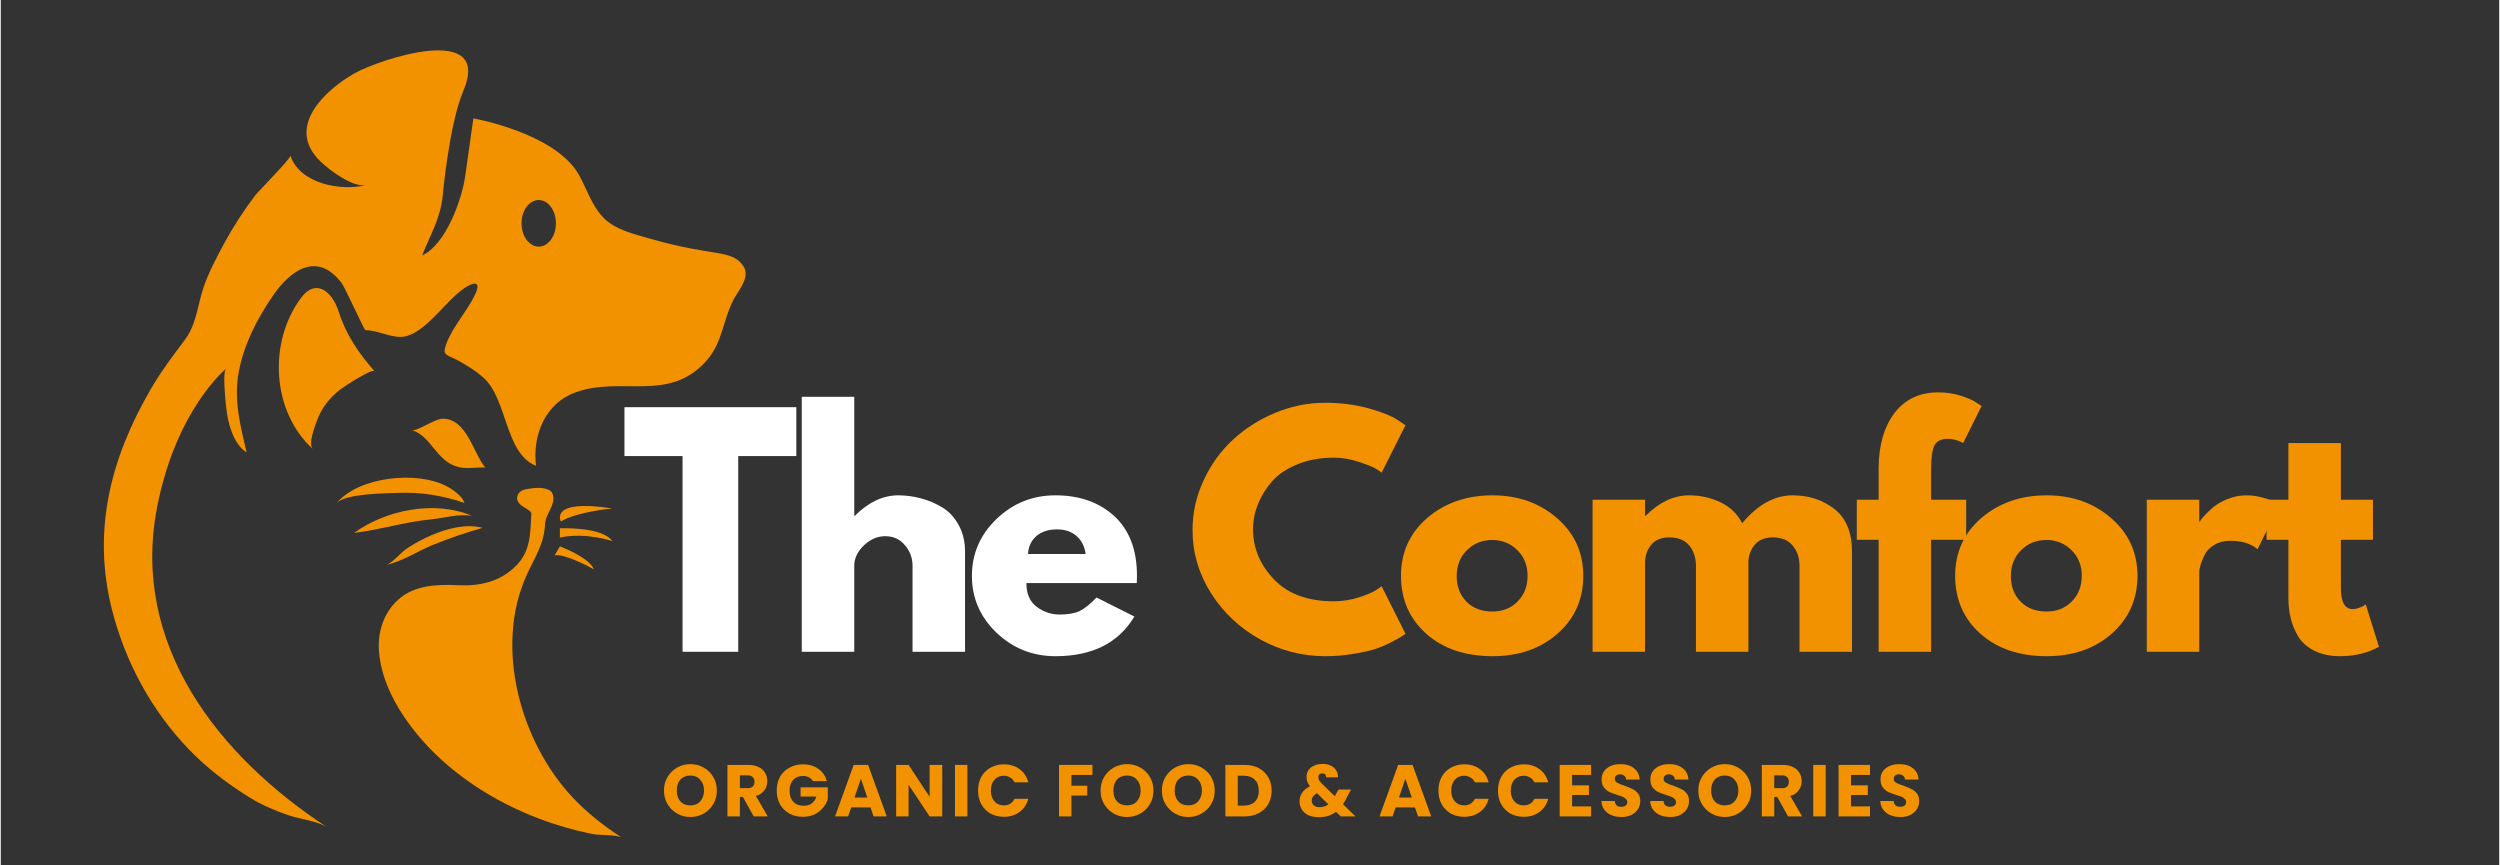 <svg xmlns="http://www.w3.org/2000/svg" xmlns:xlink="http://www.w3.org/1999/xlink" width="260" viewBox="0 0 194.88 67.5" height="90" preserveAspectRatio="xMidYMid meet"><rect x="0" y="0" width="194.88" height="67.5" fill="#333333" stroke="none"/><defs><clipPath id="7adba08f0f"><path d="M 8 3 L 58.48 3 L 58.48 65 L 8 65 Z M 8 3 "></path></clipPath><clipPath id="2a7d1d3445"><path d="M 29 38 L 49 38 L 49 65.699 L 29 65.699 Z M 29 38 "></path></clipPath></defs><g id="990ea12cc4"><g clip-rule="nonzero" clip-path="url(#7adba08f0f)"><path style=" stroke:none;fill-rule:nonzero;fill:#f39200;fill-opacity:1;" d="M 57.945 20.793 C 57.059 19.406 55.625 20.051 50.742 18.641 C 49.422 18.258 47.895 17.945 46.93 16.898 C 46.086 15.984 45.676 14.672 45.094 13.637 C 43.254 10.359 36.863 9.234 36.863 9.234 C 36.863 9.234 36.219 13.781 36.219 13.781 C 35.965 15.551 34.699 19.121 32.863 19.922 C 33.484 18.363 34.312 17.004 34.469 15.266 C 34.473 15.25 34.973 9.688 36.074 7.105 C 38.383 1.684 29.57 4.613 27.625 5.703 C 25.293 7.008 22.168 9.926 24.93 12.586 C 25.625 13.258 27.5 14.695 28.543 14.422 C 26.547 14.945 23.309 14.336 22.59 12.133 C 22.66 12.34 20.105 14.898 19.828 15.262 C 18.953 16.414 18.164 17.633 17.469 18.906 C 16.859 20.031 16.207 21.246 15.801 22.461 C 15.34 23.852 15.258 25.32 14.34 26.535 C 13.414 27.762 12.504 28.969 11.73 30.301 C 8.57 35.711 7.109 41.379 8.672 47.547 C 9.703 51.617 11.758 55.43 14.68 58.457 C 16.094 59.922 17.699 61.148 19.426 62.215 C 20.383 62.805 21.406 63.234 22.473 63.598 C 23.371 63.906 24.707 64.031 25.496 64.551 C 16.957 58.969 10.117 50.273 12.191 39.578 C 13.672 31.922 17.574 28.762 17.574 28.762 C 17.273 29.008 17.547 31.438 17.594 31.859 C 17.715 33 18.137 34.645 19.176 35.285 C 18.684 33.215 18.164 31.16 18.559 29.027 C 18.957 26.867 20 24.855 21.23 23.059 C 22.629 21.02 24.715 19.602 26.586 22.078 C 26.863 22.441 28.352 25.75 28.434 25.75 C 29.453 25.738 30.684 26.512 31.684 26.207 C 33.34 25.703 34.738 23.434 36.172 22.465 C 36.781 22.051 37.527 21.828 37.012 22.941 C 36.402 24.254 35.203 25.535 34.738 26.859 C 34.414 27.773 34.777 27.629 35.68 28.125 C 36.363 28.5 37.031 28.914 37.621 29.43 C 39.527 31.098 39.316 35.379 41.746 36.332 C 41.465 33.961 42.449 31.477 44.805 30.613 C 48.387 29.297 52.109 31.449 55.039 28.141 C 56.328 26.688 56.305 25 57.152 23.379 C 57.516 22.684 58.477 21.629 57.945 20.793 Z M 41.961 19.238 C 41.219 19.238 40.621 18.426 40.621 17.418 C 40.621 16.414 41.219 15.602 41.961 15.602 C 42.699 15.602 43.301 16.414 43.301 17.418 C 43.301 18.426 42.699 19.238 41.961 19.238 Z M 41.961 19.238 "></path></g><path style=" stroke:none;fill-rule:nonzero;fill:#f39200;fill-opacity:1;" d="M 24.348 35.031 C 21.129 32.102 20.836 26.684 23.441 23.207 C 24.582 21.688 25.859 22.73 26.359 24.312 C 26.918 26.098 27.941 27.578 29.152 28.949 C 28.957 28.73 26.801 30.133 26.512 30.355 C 25.668 31.004 25.016 31.809 24.656 32.824 C 24.527 33.184 23.934 34.656 24.348 35.031 Z M 24.348 35.031 "></path><path style=" stroke:none;fill-rule:nonzero;fill:#f39200;fill-opacity:1;" d="M 32.055 33.551 C 32.477 33.672 33.867 32.633 34.52 32.656 C 36.367 32.715 36.844 35.328 37.793 36.469 C 37.133 36.43 36.336 36.594 35.695 36.43 C 33.945 35.988 33.586 33.988 32.055 33.551 Z M 32.055 33.551 "></path><path style=" stroke:none;fill-rule:nonzero;fill:#f39200;fill-opacity:1;" d="M 26.188 39.254 C 26.824 38.484 30.148 38.477 31.094 38.441 C 32.852 38.383 34.516 38.664 36.172 39.23 C 36.008 38.711 35.324 38.219 34.801 37.938 C 32.516 36.703 27.918 37.156 26.188 39.254 Z M 26.188 39.254 "></path><path style=" stroke:none;fill-rule:nonzero;fill:#f39200;fill-opacity:1;" d="M 27.559 41.566 C 30.082 39.754 33.82 39.012 36.746 40.227 C 35.676 40.066 34.629 40.406 33.57 40.508 C 31.531 40.707 29.547 41.328 27.559 41.566 Z M 27.559 41.566 "></path><path style=" stroke:none;fill-rule:nonzero;fill:#f39200;fill-opacity:1;" d="M 37.59 41.172 C 36.289 40.832 34.832 41.223 33.629 41.73 C 32.934 42.023 32.266 42.387 31.637 42.809 C 31.238 43.074 30.484 43.973 30.055 44.062 C 31.309 43.805 32.539 42.973 33.73 42.492 C 34.996 41.984 36.277 41.535 37.59 41.172 Z M 37.59 41.172 "></path><path style=" stroke:none;fill-rule:nonzero;fill:#f39200;fill-opacity:1;" d="M 47.703 39.66 C 47.703 39.66 44.977 39.902 43.684 40.672 C 43.684 40.676 42.727 38.883 47.703 39.66 Z M 47.703 39.66 "></path><path style=" stroke:none;fill-rule:nonzero;fill:#f39200;fill-opacity:1;" d="M 43.609 41.926 L 43.609 41.207 C 43.609 41.207 46.938 41.062 47.703 42.211 C 47.703 42.211 45.688 41.496 43.609 41.926 Z M 43.609 41.926 "></path><path style=" stroke:none;fill-rule:nonzero;fill:#f39200;fill-opacity:1;" d="M 43.609 42.617 C 43.609 42.617 45.887 43.457 46.27 44.414 C 46.27 44.414 44.066 43.168 43.203 43.312 Z M 43.609 42.617 "></path><g clip-rule="nonzero" clip-path="url(#2a7d1d3445)"><path style=" stroke:none;fill-rule:nonzero;fill:#f39200;fill-opacity:1;" d="M 41.387 40.07 C 41.41 39.672 39.91 39.449 40.355 38.551 C 40.504 38.25 40.883 38.16 41.215 38.117 C 41.699 38.047 42.211 38 42.672 38.18 C 42.766 38.215 42.855 38.262 42.926 38.332 C 43.004 38.414 43.047 38.52 43.074 38.629 C 43.273 39.398 42.488 40.094 42.453 40.887 C 42.379 42.469 41.656 43.453 41.02 44.855 C 38.469 50.477 40.531 57.887 44.637 62.234 C 45.75 63.414 47.02 64.402 48.371 65.289 C 47.602 65.066 46.832 65.191 46.059 65.035 C 40.43 63.887 34.723 60.75 31.461 55.914 C 30.43 54.387 29.617 52.586 29.496 50.727 C 29.398 49.254 29.879 47.789 30.988 46.785 C 32.273 45.617 34.066 45.57 35.707 45.648 C 37.387 45.73 38.965 45.363 40.195 44.125 C 41.355 42.957 41.293 41.598 41.387 40.07 Z M 41.387 40.07 "></path></g><g style="fill:#f39200;fill-opacity:1;"><g transform="translate(51.542, 63.679)"><path style="stroke:none" d="M 2.25 0.047 C 1.875 0.047 1.531 -0.039 1.219 -0.219 C 0.906 -0.395 0.656 -0.641 0.469 -0.953 C 0.281 -1.266 0.188 -1.617 0.188 -2.016 C 0.188 -2.41 0.281 -2.766 0.469 -3.078 C 0.656 -3.391 0.906 -3.633 1.219 -3.812 C 1.531 -3.988 1.875 -4.078 2.25 -4.078 C 2.625 -4.078 2.969 -3.988 3.281 -3.812 C 3.602 -3.633 3.852 -3.391 4.031 -3.078 C 4.219 -2.766 4.312 -2.41 4.312 -2.016 C 4.312 -1.617 4.219 -1.266 4.031 -0.953 C 3.844 -0.641 3.594 -0.395 3.281 -0.219 C 2.969 -0.039 2.625 0.047 2.25 0.047 Z M 2.25 -0.859 C 2.57 -0.859 2.828 -0.961 3.016 -1.172 C 3.211 -1.391 3.312 -1.672 3.312 -2.016 C 3.312 -2.367 3.211 -2.648 3.016 -2.859 C 2.828 -3.078 2.57 -3.188 2.25 -3.188 C 1.926 -3.188 1.664 -3.082 1.469 -2.875 C 1.281 -2.664 1.188 -2.379 1.188 -2.016 C 1.188 -1.66 1.281 -1.379 1.469 -1.172 C 1.664 -0.961 1.926 -0.859 2.25 -0.859 Z M 2.25 -0.859 "></path></g></g><g style="fill:#f39200;fill-opacity:1;"><g transform="translate(56.323, 63.679)"><path style="stroke:none" d="M 2.406 0 L 1.562 -1.516 L 1.328 -1.516 L 1.328 0 L 0.359 0 L 0.359 -4.016 L 2 -4.016 C 2.312 -4.016 2.578 -3.957 2.797 -3.844 C 3.023 -3.738 3.191 -3.586 3.297 -3.391 C 3.41 -3.203 3.469 -2.988 3.469 -2.75 C 3.469 -2.477 3.391 -2.238 3.234 -2.031 C 3.086 -1.82 2.867 -1.676 2.578 -1.594 L 3.5 0 Z M 1.328 -2.203 L 1.938 -2.203 C 2.113 -2.203 2.242 -2.242 2.328 -2.328 C 2.422 -2.422 2.469 -2.547 2.469 -2.703 C 2.469 -2.859 2.422 -2.977 2.328 -3.062 C 2.242 -3.156 2.113 -3.203 1.938 -3.203 L 1.328 -3.203 Z M 1.328 -2.203 "></path></g></g><g style="fill:#f39200;fill-opacity:1;"><g transform="translate(60.337, 63.679)"><path style="stroke:none" d="M 3.016 -2.75 C 2.941 -2.875 2.836 -2.973 2.703 -3.047 C 2.566 -3.117 2.41 -3.156 2.234 -3.156 C 1.91 -3.156 1.656 -3.051 1.469 -2.844 C 1.281 -2.633 1.188 -2.359 1.188 -2.016 C 1.188 -1.641 1.285 -1.348 1.484 -1.141 C 1.68 -0.93 1.957 -0.828 2.312 -0.828 C 2.551 -0.828 2.754 -0.891 2.922 -1.016 C 3.086 -1.141 3.207 -1.316 3.281 -1.547 L 2.047 -1.547 L 2.047 -2.266 L 4.172 -2.266 L 4.172 -1.359 C 4.098 -1.109 3.973 -0.879 3.797 -0.672 C 3.629 -0.461 3.41 -0.289 3.141 -0.156 C 2.867 -0.031 2.566 0.031 2.234 0.031 C 1.836 0.031 1.484 -0.051 1.172 -0.219 C 0.859 -0.395 0.613 -0.641 0.438 -0.953 C 0.27 -1.266 0.188 -1.617 0.188 -2.016 C 0.188 -2.41 0.27 -2.766 0.438 -3.078 C 0.613 -3.391 0.859 -3.629 1.172 -3.797 C 1.484 -3.973 1.836 -4.062 2.234 -4.062 C 2.711 -4.062 3.113 -3.941 3.438 -3.703 C 3.77 -3.473 3.988 -3.156 4.094 -2.75 Z M 3.016 -2.75 "></path></g></g><g style="fill:#f39200;fill-opacity:1;"><g transform="translate(64.981, 63.679)"><path style="stroke:none" d="M 2.859 -0.703 L 1.359 -0.703 L 1.109 0 L 0.094 0 L 1.547 -4.016 L 2.672 -4.016 L 4.125 0 L 3.094 0 Z M 2.609 -1.469 L 2.109 -2.938 L 1.609 -1.469 Z M 2.609 -1.469 "></path></g></g><g style="fill:#f39200;fill-opacity:1;"><g transform="translate(69.481, 63.679)"><path style="stroke:none" d="M 3.953 0 L 2.969 0 L 1.328 -2.469 L 1.328 0 L 0.359 0 L 0.359 -4.016 L 1.328 -4.016 L 2.969 -1.531 L 2.969 -4.016 L 3.953 -4.016 Z M 3.953 0 "></path></g></g><g style="fill:#f39200;fill-opacity:1;"><g transform="translate(74.068, 63.679)"><path style="stroke:none" d="M 1.328 -4.016 L 1.328 0 L 0.359 0 L 0.359 -4.016 Z M 1.328 -4.016 "></path></g></g><g style="fill:#f39200;fill-opacity:1;"><g transform="translate(76.041, 63.679)"><path style="stroke:none" d="M 0.188 -2.016 C 0.188 -2.41 0.27 -2.766 0.438 -3.078 C 0.613 -3.391 0.852 -3.629 1.156 -3.797 C 1.469 -3.973 1.816 -4.062 2.203 -4.062 C 2.68 -4.062 3.086 -3.938 3.422 -3.688 C 3.766 -3.438 3.992 -3.094 4.109 -2.656 L 3.031 -2.656 C 2.957 -2.82 2.844 -2.945 2.688 -3.031 C 2.539 -3.125 2.379 -3.172 2.203 -3.172 C 1.898 -3.172 1.656 -3.066 1.469 -2.859 C 1.281 -2.648 1.188 -2.367 1.188 -2.016 C 1.188 -1.66 1.281 -1.379 1.469 -1.172 C 1.656 -0.961 1.898 -0.859 2.203 -0.859 C 2.379 -0.859 2.539 -0.898 2.688 -0.984 C 2.844 -1.078 2.957 -1.207 3.031 -1.375 L 4.109 -1.375 C 3.992 -0.938 3.766 -0.594 3.422 -0.344 C 3.086 -0.094 2.68 0.031 2.203 0.031 C 1.816 0.031 1.469 -0.051 1.156 -0.219 C 0.852 -0.395 0.613 -0.641 0.438 -0.953 C 0.27 -1.266 0.188 -1.617 0.188 -2.016 Z M 0.188 -2.016 "></path></g></g><g style="fill:#f39200;fill-opacity:1;"><g transform="translate(80.684, 63.679)"><path style="stroke:none" d=""></path></g></g><g style="fill:#f39200;fill-opacity:1;"><g transform="translate(82.183, 63.679)"><path style="stroke:none" d="M 2.969 -4.016 L 2.969 -3.234 L 1.328 -3.234 L 1.328 -2.391 L 2.562 -2.391 L 2.562 -1.625 L 1.328 -1.625 L 1.328 0 L 0.359 0 L 0.359 -4.016 Z M 2.969 -4.016 "></path></g></g><g style="fill:#f39200;fill-opacity:1;"><g transform="translate(85.597, 63.679)"><path style="stroke:none" d="M 2.25 0.047 C 1.875 0.047 1.531 -0.039 1.219 -0.219 C 0.906 -0.395 0.656 -0.641 0.469 -0.953 C 0.281 -1.266 0.188 -1.617 0.188 -2.016 C 0.188 -2.41 0.281 -2.766 0.469 -3.078 C 0.656 -3.391 0.906 -3.633 1.219 -3.812 C 1.531 -3.988 1.875 -4.078 2.25 -4.078 C 2.625 -4.078 2.969 -3.988 3.281 -3.812 C 3.602 -3.633 3.852 -3.391 4.031 -3.078 C 4.219 -2.766 4.312 -2.41 4.312 -2.016 C 4.312 -1.617 4.219 -1.266 4.031 -0.953 C 3.844 -0.641 3.594 -0.395 3.281 -0.219 C 2.969 -0.039 2.625 0.047 2.25 0.047 Z M 2.25 -0.859 C 2.57 -0.859 2.828 -0.961 3.016 -1.172 C 3.211 -1.391 3.312 -1.672 3.312 -2.016 C 3.312 -2.367 3.211 -2.648 3.016 -2.859 C 2.828 -3.078 2.57 -3.188 2.25 -3.188 C 1.926 -3.188 1.664 -3.082 1.469 -2.875 C 1.281 -2.664 1.188 -2.379 1.188 -2.016 C 1.188 -1.66 1.281 -1.379 1.469 -1.172 C 1.664 -0.961 1.926 -0.859 2.25 -0.859 Z M 2.25 -0.859 "></path></g></g><g style="fill:#f39200;fill-opacity:1;"><g transform="translate(90.378, 63.679)"><path style="stroke:none" d="M 2.25 0.047 C 1.875 0.047 1.531 -0.039 1.219 -0.219 C 0.906 -0.395 0.656 -0.641 0.469 -0.953 C 0.281 -1.266 0.188 -1.617 0.188 -2.016 C 0.188 -2.41 0.281 -2.766 0.469 -3.078 C 0.656 -3.391 0.906 -3.633 1.219 -3.812 C 1.531 -3.988 1.875 -4.078 2.25 -4.078 C 2.625 -4.078 2.969 -3.988 3.281 -3.812 C 3.602 -3.633 3.852 -3.391 4.031 -3.078 C 4.219 -2.766 4.312 -2.41 4.312 -2.016 C 4.312 -1.617 4.219 -1.266 4.031 -0.953 C 3.844 -0.641 3.594 -0.395 3.281 -0.219 C 2.969 -0.039 2.625 0.047 2.25 0.047 Z M 2.25 -0.859 C 2.57 -0.859 2.828 -0.961 3.016 -1.172 C 3.211 -1.391 3.312 -1.672 3.312 -2.016 C 3.312 -2.367 3.211 -2.648 3.016 -2.859 C 2.828 -3.078 2.57 -3.188 2.25 -3.188 C 1.926 -3.188 1.664 -3.082 1.469 -2.875 C 1.281 -2.664 1.188 -2.379 1.188 -2.016 C 1.188 -1.66 1.281 -1.379 1.469 -1.172 C 1.664 -0.961 1.926 -0.859 2.25 -0.859 Z M 2.25 -0.859 "></path></g></g><g style="fill:#f39200;fill-opacity:1;"><g transform="translate(95.159, 63.679)"><path style="stroke:none" d="M 1.859 -4.016 C 2.285 -4.016 2.656 -3.93 2.969 -3.766 C 3.281 -3.598 3.523 -3.363 3.703 -3.062 C 3.879 -2.758 3.969 -2.406 3.969 -2 C 3.969 -1.613 3.879 -1.266 3.703 -0.953 C 3.523 -0.648 3.273 -0.414 2.953 -0.25 C 2.641 -0.082 2.273 0 1.859 0 L 0.359 0 L 0.359 -4.016 Z M 1.797 -0.844 C 2.16 -0.844 2.445 -0.941 2.656 -1.141 C 2.863 -1.348 2.969 -1.633 2.969 -2 C 2.969 -2.375 2.863 -2.66 2.656 -2.859 C 2.445 -3.066 2.16 -3.172 1.797 -3.172 L 1.328 -3.172 L 1.328 -0.844 Z M 1.797 -0.844 "></path></g></g><g style="fill:#f39200;fill-opacity:1;"><g transform="translate(99.602, 63.679)"><path style="stroke:none" d=""></path></g></g><g style="fill:#f39200;fill-opacity:1;"><g transform="translate(101.101, 63.679)"><path style="stroke:none" d="M 3.422 0 L 3.047 -0.359 C 2.68 -0.078 2.242 0.062 1.734 0.062 C 1.422 0.062 1.148 0.016 0.922 -0.078 C 0.691 -0.18 0.516 -0.328 0.391 -0.516 C 0.266 -0.703 0.203 -0.922 0.203 -1.172 C 0.203 -1.422 0.27 -1.645 0.406 -1.844 C 0.539 -2.051 0.742 -2.219 1.016 -2.344 C 0.922 -2.469 0.852 -2.586 0.812 -2.703 C 0.77 -2.816 0.75 -2.941 0.75 -3.078 C 0.75 -3.266 0.797 -3.438 0.891 -3.594 C 0.992 -3.75 1.141 -3.867 1.328 -3.953 C 1.516 -4.047 1.738 -4.094 2 -4.094 C 2.258 -4.094 2.477 -4.047 2.656 -3.953 C 2.844 -3.859 2.984 -3.727 3.078 -3.562 C 3.172 -3.406 3.211 -3.234 3.203 -3.047 L 2.281 -3.047 C 2.281 -3.148 2.254 -3.227 2.203 -3.281 C 2.148 -3.332 2.078 -3.359 1.984 -3.359 C 1.891 -3.359 1.812 -3.332 1.75 -3.281 C 1.695 -3.227 1.672 -3.16 1.672 -3.078 C 1.672 -2.992 1.691 -2.906 1.734 -2.812 C 1.785 -2.727 1.867 -2.629 1.984 -2.516 L 2.969 -1.562 C 2.969 -1.582 2.973 -1.602 2.984 -1.625 C 3.004 -1.656 3.02 -1.691 3.031 -1.734 L 3.25 -2.094 L 4.219 -2.094 L 3.953 -1.594 C 3.848 -1.363 3.727 -1.148 3.594 -0.953 L 4.562 0 Z M 1.766 -0.719 C 2.023 -0.719 2.254 -0.789 2.453 -0.938 L 1.562 -1.812 C 1.289 -1.664 1.156 -1.473 1.156 -1.234 C 1.156 -1.086 1.207 -0.961 1.312 -0.859 C 1.426 -0.766 1.578 -0.719 1.766 -0.719 Z M 1.766 -0.719 "></path></g></g><g style="fill:#f39200;fill-opacity:1;"><g transform="translate(105.95, 63.679)"><path style="stroke:none" d=""></path></g></g><g style="fill:#f39200;fill-opacity:1;"><g transform="translate(107.449, 63.679)"><path style="stroke:none" d="M 2.859 -0.703 L 1.359 -0.703 L 1.109 0 L 0.094 0 L 1.547 -4.016 L 2.672 -4.016 L 4.125 0 L 3.094 0 Z M 2.609 -1.469 L 2.109 -2.938 L 1.609 -1.469 Z M 2.609 -1.469 "></path></g></g><g style="fill:#f39200;fill-opacity:1;"><g transform="translate(111.949, 63.679)"><path style="stroke:none" d="M 0.188 -2.016 C 0.188 -2.41 0.27 -2.766 0.438 -3.078 C 0.613 -3.391 0.852 -3.629 1.156 -3.797 C 1.469 -3.973 1.816 -4.062 2.203 -4.062 C 2.68 -4.062 3.086 -3.938 3.422 -3.688 C 3.766 -3.438 3.992 -3.094 4.109 -2.656 L 3.031 -2.656 C 2.957 -2.82 2.844 -2.945 2.688 -3.031 C 2.539 -3.125 2.379 -3.172 2.203 -3.172 C 1.898 -3.172 1.656 -3.066 1.469 -2.859 C 1.281 -2.648 1.188 -2.367 1.188 -2.016 C 1.188 -1.66 1.281 -1.379 1.469 -1.172 C 1.656 -0.961 1.898 -0.859 2.203 -0.859 C 2.379 -0.859 2.539 -0.898 2.688 -0.984 C 2.844 -1.078 2.957 -1.207 3.031 -1.375 L 4.109 -1.375 C 3.992 -0.938 3.766 -0.594 3.422 -0.344 C 3.086 -0.094 2.68 0.031 2.203 0.031 C 1.816 0.031 1.469 -0.051 1.156 -0.219 C 0.852 -0.395 0.613 -0.641 0.438 -0.953 C 0.27 -1.266 0.188 -1.617 0.188 -2.016 Z M 0.188 -2.016 "></path></g></g><g style="fill:#f39200;fill-opacity:1;"><g transform="translate(116.593, 63.679)"><path style="stroke:none" d="M 0.188 -2.016 C 0.188 -2.41 0.27 -2.766 0.438 -3.078 C 0.613 -3.391 0.852 -3.629 1.156 -3.797 C 1.469 -3.973 1.816 -4.062 2.203 -4.062 C 2.68 -4.062 3.086 -3.938 3.422 -3.688 C 3.766 -3.438 3.992 -3.094 4.109 -2.656 L 3.031 -2.656 C 2.957 -2.82 2.844 -2.945 2.688 -3.031 C 2.539 -3.125 2.379 -3.172 2.203 -3.172 C 1.898 -3.172 1.656 -3.066 1.469 -2.859 C 1.281 -2.648 1.188 -2.367 1.188 -2.016 C 1.188 -1.66 1.281 -1.379 1.469 -1.172 C 1.656 -0.961 1.898 -0.859 2.203 -0.859 C 2.379 -0.859 2.539 -0.898 2.688 -0.984 C 2.844 -1.078 2.957 -1.207 3.031 -1.375 L 4.109 -1.375 C 3.992 -0.938 3.766 -0.594 3.422 -0.344 C 3.086 -0.094 2.68 0.031 2.203 0.031 C 1.816 0.031 1.469 -0.051 1.156 -0.219 C 0.852 -0.395 0.613 -0.641 0.438 -0.953 C 0.27 -1.266 0.188 -1.617 0.188 -2.016 Z M 0.188 -2.016 "></path></g></g><g style="fill:#f39200;fill-opacity:1;"><g transform="translate(121.236, 63.679)"><path style="stroke:none" d="M 1.328 -3.234 L 1.328 -2.422 L 2.641 -2.422 L 2.641 -1.672 L 1.328 -1.672 L 1.328 -0.781 L 2.812 -0.781 L 2.812 0 L 0.359 0 L 0.359 -4.016 L 2.812 -4.016 L 2.812 -3.234 Z M 1.328 -3.234 "></path></g></g><g style="fill:#f39200;fill-opacity:1;"><g transform="translate(124.616, 63.679)"><path style="stroke:none" d="M 1.812 0.047 C 1.508 0.047 1.242 0 1.016 -0.094 C 0.785 -0.195 0.598 -0.344 0.453 -0.531 C 0.316 -0.719 0.242 -0.941 0.234 -1.203 L 1.281 -1.203 C 1.289 -1.055 1.336 -0.941 1.422 -0.859 C 1.516 -0.785 1.633 -0.75 1.781 -0.75 C 1.926 -0.75 2.039 -0.781 2.125 -0.844 C 2.207 -0.906 2.25 -1 2.25 -1.125 C 2.25 -1.219 2.211 -1.297 2.141 -1.359 C 2.078 -1.43 1.992 -1.488 1.891 -1.531 C 1.797 -1.57 1.66 -1.617 1.484 -1.672 C 1.223 -1.754 1.008 -1.832 0.844 -1.906 C 0.688 -1.988 0.547 -2.109 0.422 -2.266 C 0.305 -2.422 0.25 -2.625 0.25 -2.875 C 0.25 -3.25 0.383 -3.539 0.656 -3.75 C 0.926 -3.969 1.281 -4.078 1.719 -4.078 C 2.156 -4.078 2.508 -3.969 2.781 -3.75 C 3.051 -3.539 3.195 -3.25 3.219 -2.875 L 2.156 -2.875 C 2.156 -3 2.109 -3.098 2.016 -3.172 C 1.93 -3.242 1.82 -3.281 1.688 -3.281 C 1.562 -3.281 1.461 -3.25 1.391 -3.188 C 1.316 -3.125 1.281 -3.035 1.281 -2.922 C 1.281 -2.797 1.344 -2.695 1.469 -2.625 C 1.594 -2.551 1.785 -2.473 2.047 -2.391 C 2.305 -2.297 2.516 -2.207 2.672 -2.125 C 2.836 -2.051 2.977 -1.938 3.094 -1.781 C 3.207 -1.633 3.266 -1.438 3.266 -1.188 C 3.266 -0.969 3.207 -0.766 3.094 -0.578 C 2.977 -0.391 2.812 -0.238 2.594 -0.125 C 2.375 -0.008 2.113 0.047 1.812 0.047 Z M 1.812 0.047 "></path></g></g><g style="fill:#f39200;fill-opacity:1;"><g transform="translate(128.419, 63.679)"><path style="stroke:none" d="M 1.812 0.047 C 1.508 0.047 1.242 0 1.016 -0.094 C 0.785 -0.195 0.598 -0.344 0.453 -0.531 C 0.316 -0.719 0.242 -0.941 0.234 -1.203 L 1.281 -1.203 C 1.289 -1.055 1.336 -0.941 1.422 -0.859 C 1.516 -0.785 1.633 -0.75 1.781 -0.75 C 1.926 -0.75 2.039 -0.781 2.125 -0.844 C 2.207 -0.906 2.25 -1 2.25 -1.125 C 2.25 -1.219 2.211 -1.297 2.141 -1.359 C 2.078 -1.43 1.992 -1.488 1.891 -1.531 C 1.797 -1.57 1.66 -1.617 1.484 -1.672 C 1.223 -1.754 1.008 -1.832 0.844 -1.906 C 0.688 -1.988 0.547 -2.109 0.422 -2.266 C 0.305 -2.422 0.25 -2.625 0.25 -2.875 C 0.25 -3.25 0.383 -3.539 0.656 -3.75 C 0.926 -3.969 1.281 -4.078 1.719 -4.078 C 2.156 -4.078 2.508 -3.969 2.781 -3.75 C 3.051 -3.539 3.195 -3.25 3.219 -2.875 L 2.156 -2.875 C 2.156 -3 2.109 -3.098 2.016 -3.172 C 1.93 -3.242 1.82 -3.281 1.688 -3.281 C 1.562 -3.281 1.461 -3.25 1.391 -3.188 C 1.316 -3.125 1.281 -3.035 1.281 -2.922 C 1.281 -2.797 1.344 -2.695 1.469 -2.625 C 1.594 -2.551 1.785 -2.473 2.047 -2.391 C 2.305 -2.297 2.516 -2.207 2.672 -2.125 C 2.836 -2.051 2.977 -1.938 3.094 -1.781 C 3.207 -1.633 3.266 -1.438 3.266 -1.188 C 3.266 -0.969 3.207 -0.766 3.094 -0.578 C 2.977 -0.391 2.812 -0.238 2.594 -0.125 C 2.375 -0.008 2.113 0.047 1.812 0.047 Z M 1.812 0.047 "></path></g></g><g style="fill:#f39200;fill-opacity:1;"><g transform="translate(132.222, 63.679)"><path style="stroke:none" d="M 2.25 0.047 C 1.875 0.047 1.531 -0.039 1.219 -0.219 C 0.906 -0.395 0.656 -0.641 0.469 -0.953 C 0.281 -1.266 0.188 -1.617 0.188 -2.016 C 0.188 -2.41 0.281 -2.766 0.469 -3.078 C 0.656 -3.391 0.906 -3.633 1.219 -3.812 C 1.531 -3.988 1.875 -4.078 2.25 -4.078 C 2.625 -4.078 2.969 -3.988 3.281 -3.812 C 3.602 -3.633 3.852 -3.391 4.031 -3.078 C 4.219 -2.766 4.312 -2.41 4.312 -2.016 C 4.312 -1.617 4.219 -1.266 4.031 -0.953 C 3.844 -0.641 3.594 -0.395 3.281 -0.219 C 2.969 -0.039 2.625 0.047 2.25 0.047 Z M 2.25 -0.859 C 2.57 -0.859 2.828 -0.961 3.016 -1.172 C 3.211 -1.391 3.312 -1.672 3.312 -2.016 C 3.312 -2.367 3.211 -2.648 3.016 -2.859 C 2.828 -3.078 2.57 -3.188 2.25 -3.188 C 1.926 -3.188 1.664 -3.082 1.469 -2.875 C 1.281 -2.664 1.188 -2.379 1.188 -2.016 C 1.188 -1.66 1.281 -1.379 1.469 -1.172 C 1.664 -0.961 1.926 -0.859 2.25 -0.859 Z M 2.25 -0.859 "></path></g></g><g style="fill:#f39200;fill-opacity:1;"><g transform="translate(137.003, 63.679)"><path style="stroke:none" d="M 2.406 0 L 1.562 -1.516 L 1.328 -1.516 L 1.328 0 L 0.359 0 L 0.359 -4.016 L 2 -4.016 C 2.312 -4.016 2.578 -3.957 2.797 -3.844 C 3.023 -3.738 3.191 -3.586 3.297 -3.391 C 3.41 -3.203 3.469 -2.988 3.469 -2.75 C 3.469 -2.477 3.391 -2.238 3.234 -2.031 C 3.086 -1.82 2.867 -1.676 2.578 -1.594 L 3.5 0 Z M 1.328 -2.203 L 1.938 -2.203 C 2.113 -2.203 2.242 -2.242 2.328 -2.328 C 2.422 -2.422 2.469 -2.547 2.469 -2.703 C 2.469 -2.859 2.422 -2.977 2.328 -3.062 C 2.242 -3.156 2.113 -3.203 1.938 -3.203 L 1.328 -3.203 Z M 1.328 -2.203 "></path></g></g><g style="fill:#f39200;fill-opacity:1;"><g transform="translate(141.017, 63.679)"><path style="stroke:none" d="M 1.328 -4.016 L 1.328 0 L 0.359 0 L 0.359 -4.016 Z M 1.328 -4.016 "></path></g></g><g style="fill:#f39200;fill-opacity:1;"><g transform="translate(142.99, 63.679)"><path style="stroke:none" d="M 1.328 -3.234 L 1.328 -2.422 L 2.641 -2.422 L 2.641 -1.672 L 1.328 -1.672 L 1.328 -0.781 L 2.812 -0.781 L 2.812 0 L 0.359 0 L 0.359 -4.016 L 2.812 -4.016 L 2.812 -3.234 Z M 1.328 -3.234 "></path></g></g><g style="fill:#f39200;fill-opacity:1;"><g transform="translate(146.37, 63.679)"><path style="stroke:none" d="M 1.812 0.047 C 1.508 0.047 1.242 0 1.016 -0.094 C 0.785 -0.195 0.598 -0.344 0.453 -0.531 C 0.316 -0.719 0.242 -0.941 0.234 -1.203 L 1.281 -1.203 C 1.289 -1.055 1.336 -0.941 1.422 -0.859 C 1.516 -0.785 1.633 -0.75 1.781 -0.75 C 1.926 -0.75 2.039 -0.781 2.125 -0.844 C 2.207 -0.906 2.25 -1 2.25 -1.125 C 2.25 -1.219 2.211 -1.297 2.141 -1.359 C 2.078 -1.43 1.992 -1.488 1.891 -1.531 C 1.797 -1.57 1.66 -1.617 1.484 -1.672 C 1.223 -1.754 1.008 -1.832 0.844 -1.906 C 0.688 -1.988 0.547 -2.109 0.422 -2.266 C 0.305 -2.422 0.25 -2.625 0.25 -2.875 C 0.25 -3.25 0.383 -3.539 0.656 -3.75 C 0.926 -3.969 1.281 -4.078 1.719 -4.078 C 2.156 -4.078 2.508 -3.969 2.781 -3.75 C 3.051 -3.539 3.195 -3.25 3.219 -2.875 L 2.156 -2.875 C 2.156 -3 2.109 -3.098 2.016 -3.172 C 1.93 -3.242 1.82 -3.281 1.688 -3.281 C 1.562 -3.281 1.461 -3.25 1.391 -3.188 C 1.316 -3.125 1.281 -3.035 1.281 -2.922 C 1.281 -2.797 1.344 -2.695 1.469 -2.625 C 1.594 -2.551 1.785 -2.473 2.047 -2.391 C 2.305 -2.297 2.516 -2.207 2.672 -2.125 C 2.836 -2.051 2.977 -1.938 3.094 -1.781 C 3.207 -1.633 3.266 -1.438 3.266 -1.188 C 3.266 -0.969 3.207 -0.766 3.094 -0.578 C 2.977 -0.391 2.812 -0.238 2.594 -0.125 C 2.375 -0.008 2.113 0.047 1.812 0.047 Z M 1.812 0.047 "></path></g></g><g style="fill:#ffffff;fill-opacity:1;"><g transform="translate(48.46, 50.839)"><path style="stroke:none" d="M 0.188 -15.266 L 0.188 -19.078 L 13.594 -19.078 L 13.594 -15.266 L 9.062 -15.266 L 9.062 0 L 4.719 0 L 4.719 -15.266 Z M 0.188 -15.266 "></path></g></g><g style="fill:#ffffff;fill-opacity:1;"><g transform="translate(61.087, 50.839)"><path style="stroke:none" d="M 1.391 0 L 1.391 -19.891 L 5.484 -19.891 L 5.484 -10.609 L 5.531 -10.609 C 6.594 -11.672 7.723 -12.203 8.922 -12.203 C 9.516 -12.203 10.098 -12.125 10.672 -11.969 C 11.254 -11.82 11.812 -11.586 12.344 -11.266 C 12.875 -10.941 13.301 -10.484 13.625 -9.891 C 13.957 -9.297 14.125 -8.602 14.125 -7.812 L 14.125 0 L 10.031 0 L 10.031 -6.703 C 10.031 -7.316 9.832 -7.852 9.438 -8.312 C 9.051 -8.781 8.539 -9.016 7.906 -9.016 C 7.289 -9.016 6.734 -8.773 6.234 -8.297 C 5.734 -7.816 5.484 -7.285 5.484 -6.703 L 5.484 0 Z M 1.391 0 "></path></g></g><g style="fill:#ffffff;fill-opacity:1;"><g transform="translate(75.218, 50.839)"><path style="stroke:none" d="M 13.391 -5.359 L 4.781 -5.359 C 4.781 -4.523 5.051 -3.906 5.594 -3.5 C 6.133 -3.102 6.723 -2.906 7.359 -2.906 C 8.016 -2.906 8.535 -2.992 8.922 -3.172 C 9.305 -3.359 9.75 -3.711 10.25 -4.234 L 13.203 -2.75 C 11.973 -0.688 9.922 0.344 7.047 0.344 C 5.266 0.344 3.734 -0.266 2.453 -1.484 C 1.172 -2.711 0.531 -4.191 0.531 -5.922 C 0.531 -7.648 1.172 -9.129 2.453 -10.359 C 3.734 -11.586 5.266 -12.203 7.047 -12.203 C 8.93 -12.203 10.461 -11.66 11.641 -10.578 C 12.816 -9.492 13.406 -7.941 13.406 -5.922 C 13.406 -5.641 13.398 -5.453 13.391 -5.359 Z M 4.906 -7.625 L 9.406 -7.625 C 9.312 -8.25 9.066 -8.723 8.672 -9.047 C 8.285 -9.379 7.785 -9.547 7.172 -9.547 C 6.492 -9.547 5.953 -9.367 5.547 -9.016 C 5.148 -8.66 4.938 -8.195 4.906 -7.625 Z M 4.906 -7.625 "></path></g></g><g style="fill:#ffffff;fill-opacity:1;"><g transform="translate(88.008, 50.839)"><path style="stroke:none" d=""></path></g></g><g style="fill:#f39200;fill-opacity:1;"><g transform="translate(92.427, 50.839)"><path style="stroke:none" d="M 11.547 -3.938 C 12.203 -3.938 12.844 -4.035 13.469 -4.234 C 14.094 -4.43 14.551 -4.625 14.844 -4.812 L 15.281 -5.109 L 17.141 -1.406 C 17.078 -1.363 16.988 -1.301 16.875 -1.219 C 16.77 -1.145 16.52 -1.004 16.125 -0.797 C 15.738 -0.586 15.32 -0.406 14.875 -0.25 C 14.426 -0.094 13.836 0.039 13.109 0.156 C 12.391 0.281 11.645 0.344 10.875 0.344 C 9.094 0.344 7.41 -0.086 5.828 -0.953 C 4.242 -1.828 2.961 -3.023 1.984 -4.547 C 1.016 -6.078 0.531 -7.727 0.531 -9.5 C 0.531 -10.844 0.816 -12.129 1.391 -13.359 C 1.961 -14.598 2.723 -15.656 3.672 -16.531 C 4.617 -17.414 5.723 -18.117 6.984 -18.641 C 8.242 -19.16 9.539 -19.422 10.875 -19.422 C 12.102 -19.422 13.238 -19.273 14.281 -18.984 C 15.32 -18.691 16.055 -18.398 16.484 -18.109 L 17.141 -17.672 L 15.281 -13.969 C 15.176 -14.062 15.016 -14.172 14.797 -14.297 C 14.578 -14.43 14.145 -14.602 13.5 -14.812 C 12.852 -15.031 12.203 -15.141 11.547 -15.141 C 10.492 -15.141 9.551 -14.969 8.719 -14.625 C 7.883 -14.289 7.223 -13.848 6.734 -13.297 C 6.254 -12.742 5.883 -12.145 5.625 -11.5 C 5.375 -10.863 5.25 -10.211 5.25 -9.547 C 5.25 -8.098 5.789 -6.801 6.875 -5.656 C 7.969 -4.508 9.523 -3.938 11.547 -3.938 Z M 11.547 -3.938 "></path></g></g><g style="fill:#f39200;fill-opacity:1;"><g transform="translate(108.686, 50.839)"><path style="stroke:none" d="M 2.5 -1.406 C 1.188 -2.582 0.531 -4.086 0.531 -5.922 C 0.531 -7.754 1.211 -9.258 2.578 -10.438 C 3.953 -11.613 5.648 -12.203 7.672 -12.203 C 9.66 -12.203 11.336 -11.609 12.703 -10.422 C 14.066 -9.242 14.75 -7.742 14.75 -5.922 C 14.75 -4.098 14.082 -2.598 12.75 -1.422 C 11.414 -0.242 9.723 0.344 7.672 0.344 C 5.547 0.344 3.82 -0.238 2.5 -1.406 Z M 5.672 -7.922 C 5.141 -7.398 4.875 -6.727 4.875 -5.906 C 4.875 -5.094 5.129 -4.426 5.641 -3.906 C 6.148 -3.395 6.82 -3.141 7.656 -3.141 C 8.457 -3.141 9.113 -3.398 9.625 -3.922 C 10.145 -4.453 10.406 -5.117 10.406 -5.922 C 10.406 -6.734 10.141 -7.398 9.609 -7.922 C 9.078 -8.453 8.426 -8.719 7.656 -8.719 C 6.863 -8.719 6.203 -8.453 5.672 -7.922 Z M 5.672 -7.922 "></path></g></g><g style="fill:#f39200;fill-opacity:1;"><g transform="translate(122.77, 50.839)"><path style="stroke:none" d="M 1.391 0 L 1.391 -11.859 L 5.484 -11.859 L 5.484 -10.609 L 5.531 -10.609 C 6.594 -11.672 7.723 -12.203 8.922 -12.203 C 9.785 -12.203 10.594 -12.023 11.344 -11.672 C 12.102 -11.316 12.676 -10.77 13.062 -10.031 C 14.27 -11.477 15.582 -12.203 17 -12.203 C 18.258 -12.203 19.344 -11.848 20.25 -11.141 C 21.164 -10.43 21.625 -9.32 21.625 -7.812 L 21.625 0 L 17.531 0 L 17.531 -6.703 C 17.531 -7.336 17.352 -7.863 17 -8.281 C 16.656 -8.707 16.141 -8.922 15.453 -8.922 C 14.848 -8.922 14.383 -8.738 14.062 -8.375 C 13.75 -8.02 13.578 -7.586 13.547 -7.078 L 13.547 0 L 9.453 0 L 9.453 -6.703 C 9.453 -7.336 9.281 -7.863 8.938 -8.281 C 8.594 -8.707 8.07 -8.922 7.375 -8.922 C 6.738 -8.922 6.266 -8.723 5.953 -8.328 C 5.641 -7.941 5.484 -7.477 5.484 -6.938 L 5.484 0 Z M 1.391 0 "></path></g></g><g style="fill:#f39200;fill-opacity:1;"><g transform="translate(144.395, 50.839)"><path style="stroke:none" d="M 2.078 -11.859 L 2.078 -14.391 C 2.098 -16.16 2.516 -17.578 3.328 -18.641 C 4.148 -19.703 5.285 -20.234 6.734 -20.234 C 7.348 -20.234 7.938 -20.145 8.5 -19.969 C 9.062 -19.789 9.469 -19.609 9.719 -19.422 L 10.109 -19.172 L 8.672 -16.281 C 8.297 -16.5 7.891 -16.609 7.453 -16.609 C 6.941 -16.609 6.598 -16.43 6.422 -16.078 C 6.254 -15.734 6.172 -15.129 6.172 -14.266 L 6.172 -11.859 L 8.906 -11.859 L 8.906 -8.734 L 6.172 -8.734 L 6.172 0 L 2.078 0 L 2.078 -8.734 L 0.375 -8.734 L 0.375 -11.859 Z M 2.078 -11.859 "></path></g></g><g style="fill:#f39200;fill-opacity:1;"><g transform="translate(151.912, 50.839)"><path style="stroke:none" d="M 2.5 -1.406 C 1.188 -2.582 0.531 -4.086 0.531 -5.922 C 0.531 -7.754 1.211 -9.258 2.578 -10.438 C 3.953 -11.613 5.648 -12.203 7.672 -12.203 C 9.66 -12.203 11.336 -11.609 12.703 -10.422 C 14.066 -9.242 14.75 -7.742 14.75 -5.922 C 14.75 -4.098 14.082 -2.598 12.75 -1.422 C 11.414 -0.242 9.723 0.344 7.672 0.344 C 5.547 0.344 3.82 -0.238 2.5 -1.406 Z M 5.672 -7.922 C 5.141 -7.398 4.875 -6.727 4.875 -5.906 C 4.875 -5.094 5.129 -4.426 5.641 -3.906 C 6.148 -3.395 6.82 -3.141 7.656 -3.141 C 8.457 -3.141 9.113 -3.398 9.625 -3.922 C 10.145 -4.453 10.406 -5.117 10.406 -5.922 C 10.406 -6.734 10.141 -7.398 9.609 -7.922 C 9.078 -8.453 8.426 -8.719 7.656 -8.719 C 6.863 -8.719 6.203 -8.453 5.672 -7.922 Z M 5.672 -7.922 "></path></g></g><g style="fill:#f39200;fill-opacity:1;"><g transform="translate(165.997, 50.839)"><path style="stroke:none" d="M 1.391 0 L 1.391 -11.859 L 5.484 -11.859 L 5.484 -10.156 L 5.531 -10.156 C 5.562 -10.219 5.609 -10.289 5.672 -10.375 C 5.742 -10.469 5.895 -10.629 6.125 -10.859 C 6.352 -11.098 6.598 -11.305 6.859 -11.484 C 7.129 -11.672 7.473 -11.836 7.891 -11.984 C 8.305 -12.129 8.727 -12.203 9.156 -12.203 C 9.602 -12.203 10.039 -12.141 10.469 -12.016 C 10.906 -11.898 11.223 -11.781 11.422 -11.656 L 11.75 -11.469 L 10.031 -8 C 9.52 -8.438 8.812 -8.656 7.906 -8.656 C 7.414 -8.656 6.992 -8.547 6.641 -8.328 C 6.285 -8.109 6.035 -7.844 5.891 -7.531 C 5.742 -7.227 5.641 -6.969 5.578 -6.75 C 5.516 -6.531 5.484 -6.363 5.484 -6.25 L 5.484 0 Z M 1.391 0 "></path></g></g><g style="fill:#f39200;fill-opacity:1;"><g transform="translate(176.358, 50.839)"><path style="stroke:none" d="M 2.078 -11.859 L 2.078 -16.281 L 6.172 -16.281 L 6.172 -11.859 L 8.672 -11.859 L 8.672 -8.734 L 6.172 -8.734 L 6.172 -4.969 C 6.172 -3.875 6.477 -3.328 7.094 -3.328 C 7.25 -3.328 7.41 -3.359 7.578 -3.422 C 7.754 -3.484 7.891 -3.547 7.984 -3.609 L 8.109 -3.703 L 9.141 -0.391 C 8.254 0.098 7.25 0.344 6.125 0.344 C 5.352 0.344 4.691 0.207 4.141 -0.062 C 3.586 -0.332 3.164 -0.691 2.875 -1.141 C 2.594 -1.598 2.391 -2.078 2.266 -2.578 C 2.141 -3.078 2.078 -3.613 2.078 -4.188 L 2.078 -8.734 L 0.375 -8.734 L 0.375 -11.859 Z M 2.078 -11.859 "></path></g></g></g></svg>